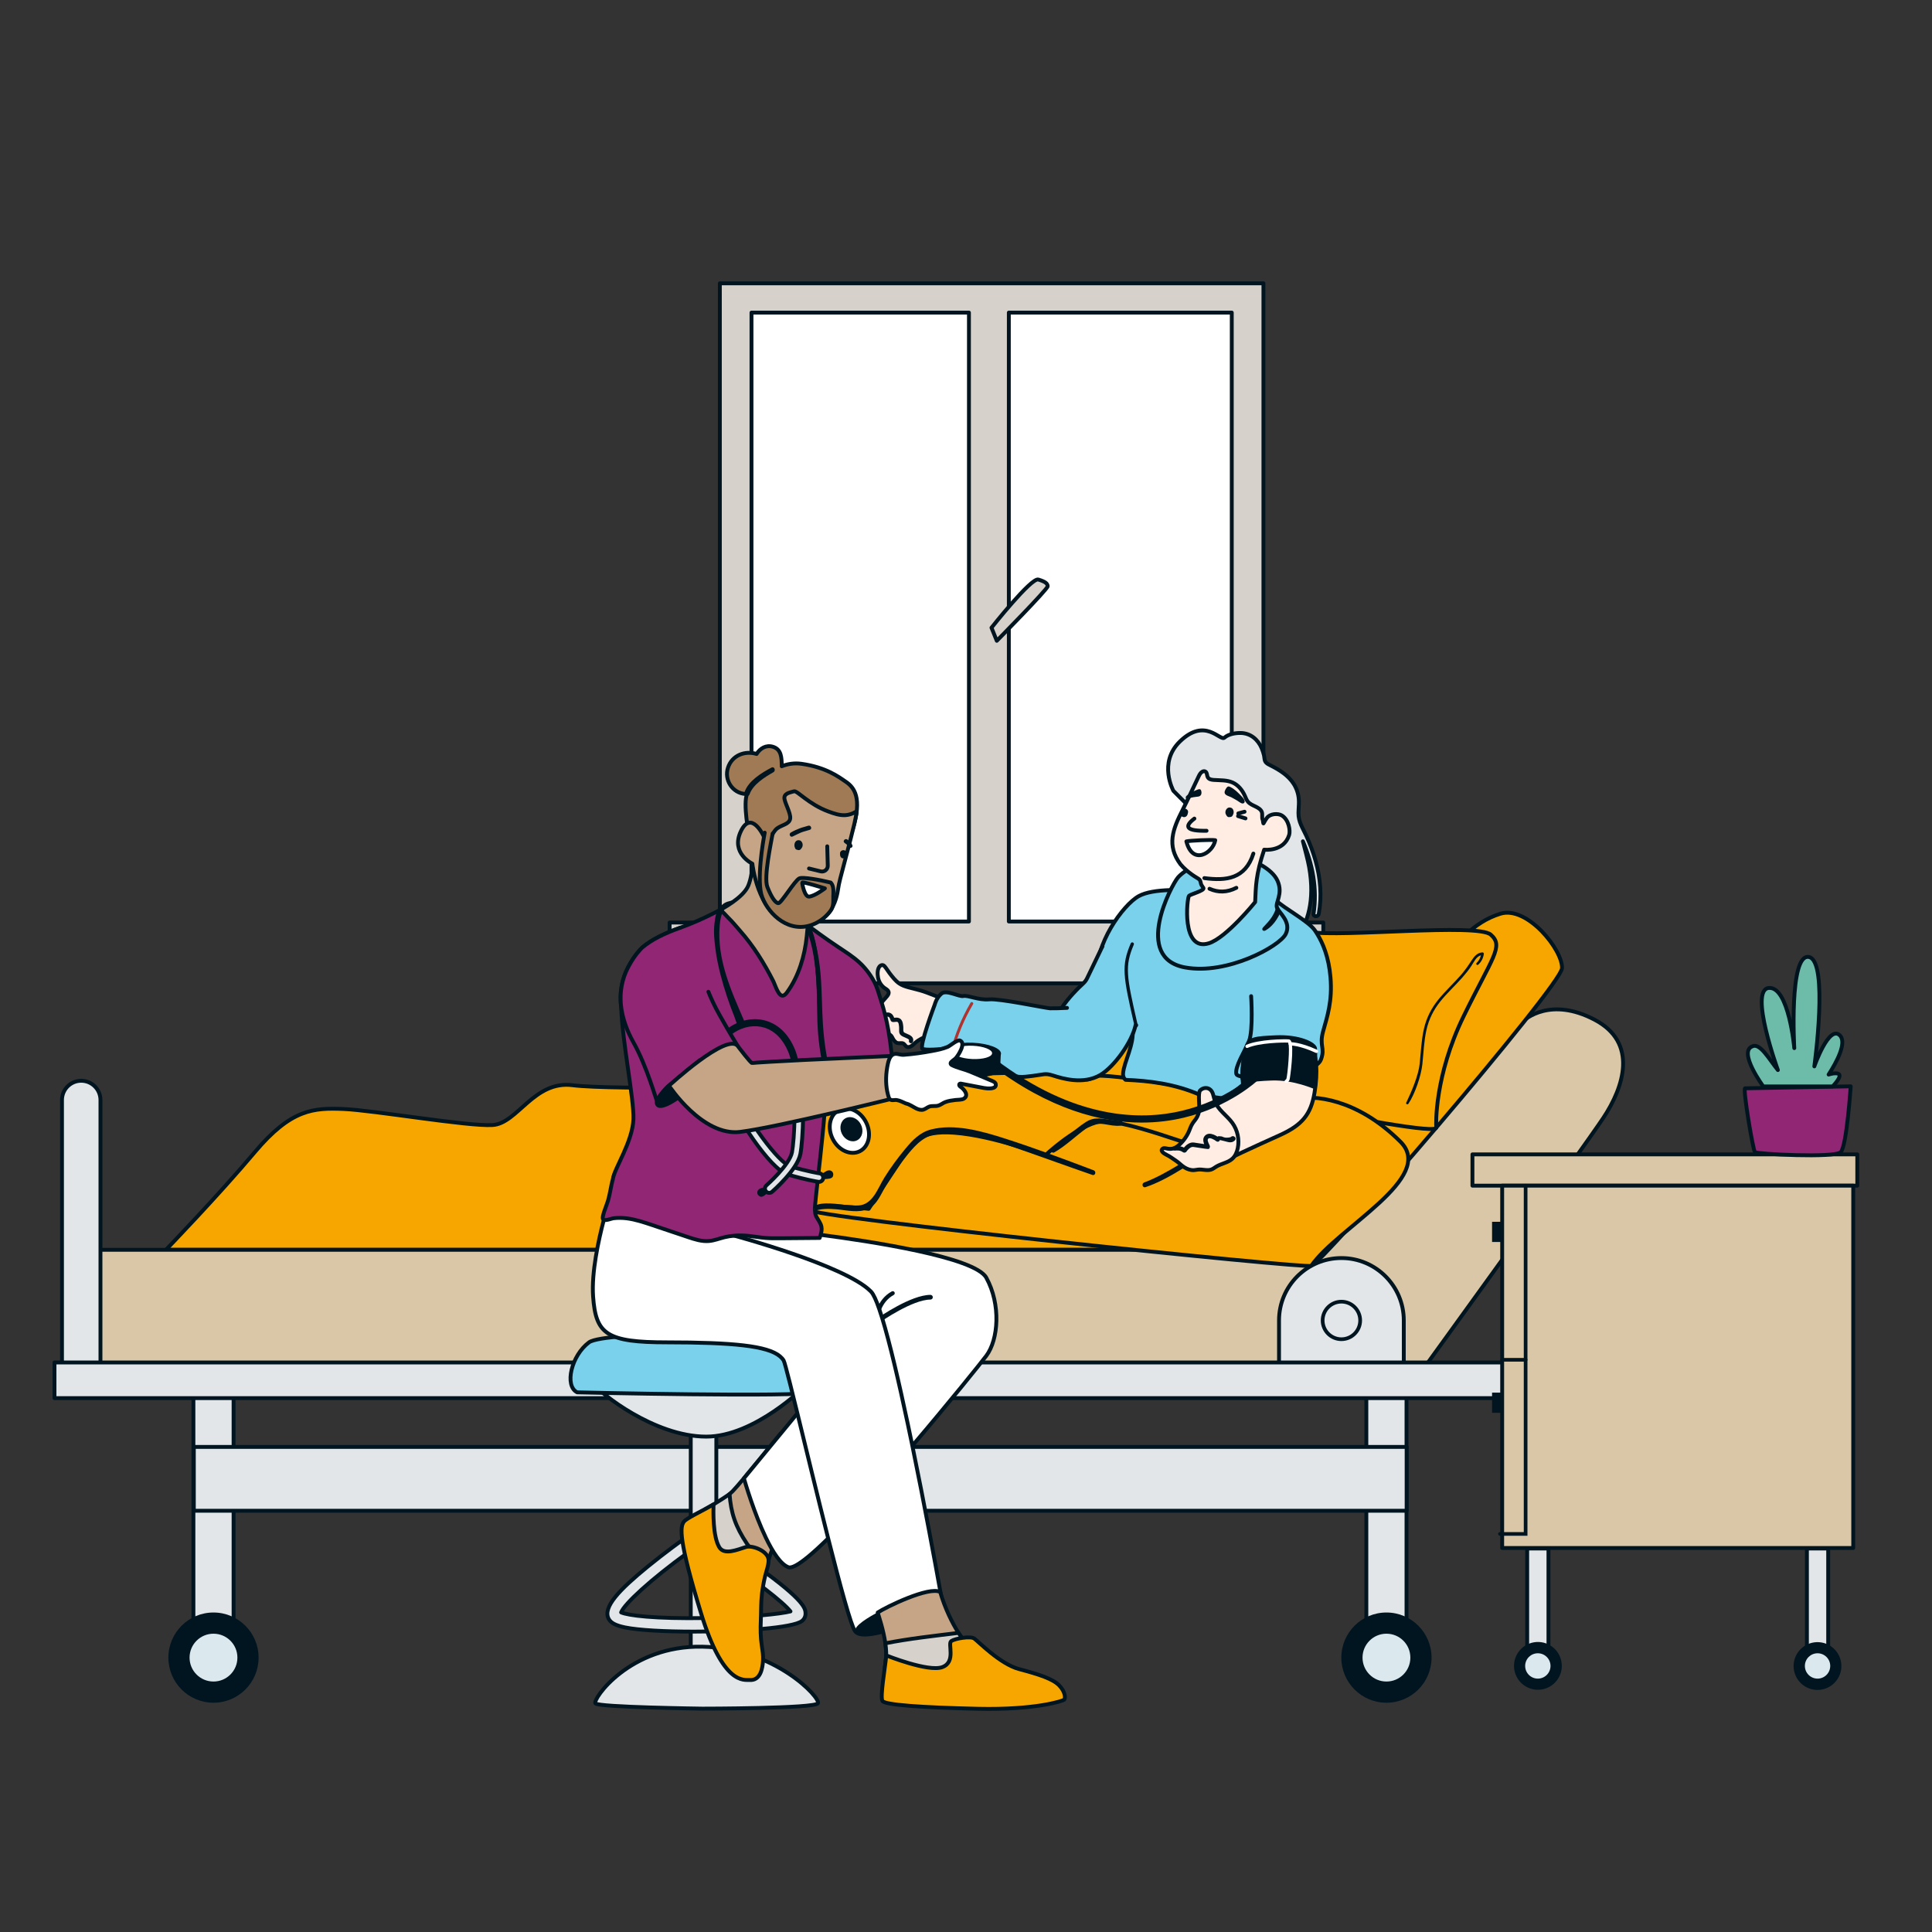 <?xml version="1.0" encoding="UTF-8"?>
<svg id="Illustrationen" xmlns="http://www.w3.org/2000/svg" viewBox="0 0 1000 1000">
  <rect x="0" y="0" width="1000" height="1000" fill="#333333" stroke="none"/>
  <defs>
    <style>
      .cls-1, .cls-2, .cls-3, .cls-4, .cls-5, .cls-6, .cls-7, .cls-8, .cls-9, .cls-10, .cls-11, .cls-12, .cls-13, .cls-14, .cls-15, .cls-16, .cls-17, .cls-18, .cls-19, .cls-20 {
        stroke: #011520;
        stroke-linejoin: round;
        stroke-width: 2px;
      }

      .cls-1, .cls-10 {
        fill: #c6a587;
      }

      .cls-2, .cls-18 {
        fill: #9f7a54;
      }

      .cls-21 {
        fill: #dbe9ef;
      }

      .cls-22, .cls-13 {
        fill: #011520;
      }

      .cls-3 {
        fill: #d9c7a7;
      }

      .cls-4, .cls-23, .cls-15 {
        fill: #fff;
      }

      .cls-5 {
        fill: #ffece2;
      }

      .cls-24 {
        fill: #b2d3cc;
      }

      .cls-6, .cls-25, .cls-20 {
        fill: #e2e6e8;
      }

      .cls-7, .cls-16 {
        fill: #7ad1ec;
      }

      .cls-8 {
        fill: none;
      }

      .cls-8, .cls-9, .cls-10, .cls-11, .cls-13, .cls-15, .cls-16, .cls-18, .cls-20 {
        stroke-linecap: round;
      }

      .cls-9, .cls-19 {
        fill: #912674;
      }

      .cls-26 {
        fill: #4d8980;
      }

      .cls-11, .cls-17 {
        fill: #d7d1cb;
      }

      .cls-27 {
        fill: #76b4af;
      }

      .cls-12 {
        fill: #6cbca9;
      }

      .cls-14 {
        fill: #f7a600;
      }

      .cls-28 {
        fill: #af3430;
      }
    </style>
  </defs>
  <g>
    <rect class="cls-15" x="379" y="153.77" width="266.4" height="330.51"/>
    <path class="cls-11" d="M653.95,477.51V146.64h-281.36v330.87h-26v31.47h338.35v-31.47h-30.99ZM522.17,161.79h115.39v315.17h-115.39V161.79ZM388.97,161.79h112.55v315.17h-112.55V161.79Z"/>
    <path class="cls-11" d="M513.19,324.91s20.58-26.06,24.25-24.94c3.67,1.12,4.73,2.04,4.85,3.46.12,1.42-26.35,28.25-26.35,28.25l-2.75-6.78Z"/>
  </g>
  <g>
    <rect class="cls-21" x="357.77" y="545.07" width="9.72" height="94.26"/>
    <rect class="cls-21" x="452.92" y="545.07" width="9.72" height="94.26"/>
    <path class="cls-14" d="M662.02,636.86c-13.22-33.69-15.82-64.78-27.15-76.44-11.33-11.66-7.76,2.18-23.95-2.68-16.2-4.86-126.82-2.65-160.75,1.23-33.93,3.89-133.69,5.34-153.77,2.74-20.08-2.59-28.5,19.84-41.46,20.61-12.96.77-61.54-7.65-77.09-8.3-15.55-.65-27.21,0-45.99,22.35-18.79,22.35-45.99,50.53-45.99,50.53h579.14l-2.98-10.04Z"/>
    <path class="cls-3" d="M46.98,646.9h631.61s107.7-116.28,109.24-117.9c1.54-1.62,14.82-13.12,37.49-1.22,22.67,11.9,15.22,34.79,4.53,50.88-10.69,16.09-93.99,131.07-93.99,131.07H42.04l4.94-62.84Z"/>
    <path class="cls-14" d="M737.55,508.8c15.55-20.78,25.02-31.47,38.99-35.84,13.97-4.37,32.43,18.95,31.95,28.18-.49,9.23-126.44,155.54-129.78,154.05-3.34-1.49-26.8-35.32-26.9-42.79-.1-7.46,85.75-103.6,85.75-103.6Z"/>
    <path class="cls-24" d="M441.18,648.8h-29.64c-1.05,0-1.9-.85-1.9-1.9s.85-1.9,1.9-1.9h29.64c1.05,0,1.9.85,1.9,1.9s-.85,1.9-1.9,1.9Z"/>
    <path class="cls-24" d="M390.97,623.88c-.19,0-.39-.06-.56-.18-.35-.26-35.58-25.82-56.74-43.77-.4-.34-.45-.94-.11-1.34.34-.4.94-.45,1.34-.11,21.11,17.91,56.27,43.43,56.63,43.68.42.31.52.9.21,1.33-.19.26-.48.39-.77.39Z"/>
    <path class="cls-24" d="M672.69,652.12c-.31,0-.61-.15-.79-.42-.25-.37-24.73-37.16-33.18-74.8-.12-.51.21-1.02.72-1.14.52-.11,1.02.21,1.14.72,8.37,37.29,32.66,73.79,32.9,74.16.29.44.18,1.03-.26,1.32-.16.11-.35.16-.53.16Z"/>
    <g>
      <path class="cls-14" d="M743.42,583.53c-.19-1.42-.94-26.56,14.09-57.4,15.02-30.84,21.01-36.3,14.12-42.35-6.89-6.05-77.46,1.48-93.81-1.42-16.35-2.9-56.74-5.1-64.8-1.17-4.41,2.15-24.52,29.55-32.9,54.86-8.38,25.31-22.02,23.93-17.04,21.39,12.23-6.25,181.29,33.06,180.35,26.1Z"/>
      <path class="cls-22" d="M727.86,570.78c2.7-5.68,6.34-14.06,6.98-20.31.62-6.01.84-12.08,2.19-17.99,1.29-5.66,3.84-10.65,7.49-15.14,3.55-4.37,7.69-8.19,11.41-12.4,2.2-2.49,4.02-5.15,5.83-7.92,1.35-2.06,2.99-3.99,5.62-4.06.35,0,.7.37.66.72-.3,2.25-1.24,4.12-2.93,5.65-.58.53-1.37-.35-.82-.9,1.14-1.13,1.89-2.45,2.22-3.97-2.39.65-3.68,3.58-4.93,5.49-1.4,2.14-3.01,4.12-4.7,6.04-3.7,4.19-7.85,7.97-11.35,12.33-3.55,4.42-5.99,9.32-7.22,14.88-1.28,5.79-1.47,11.75-2.09,17.62-.62,5.97-3.83,15.39-7.23,20.49-.38.57-1.46.13-1.14-.54Z"/>
    </g>
    <g>
      <path class="cls-14" d="M678.7,655.19c13.75-19.89,64.79-45.6,46.18-64.22-22.91-22.91-45.8-24.23-54.04-22.14-8.24,2.09-41.52,24.64-44.39,26.07-2.86,1.43-46.89-17.54-59.06-13.96-12.17,3.58-26.49,17.18-26.49,17.18,0,0-26.19-10.22-46.89-11.81-18.61-1.43-21.48,5.73-24.34,9.31-2.86,3.58-20.04,30.07-20.04,30.07,0,0-26.84-3.22-31.14.36-4.3,3.58,258.98,30.9,260.2,29.14Z"/>
      <path class="cls-22" d="M544.26,594.56c2.53-2.55,5.66-4.6,8.51-6.78,3.12-2.39,6.17-5.09,9.51-7.18,5.7-3.56,11.54-.38,17.67-.45,1.64-.02,1.55,2.31,0,2.48-2.84.33-5.47-.31-8.25-.75-3.59-.56-6.32-.06-9.35,2.11-5.57,3.99-10.66,9.07-16.61,12.47-1.19.68-2.45-.92-1.47-1.91Z"/>
      <path class="cls-22" d="M390.73,645.1c3.31-2.48,6.63-4.96,9.94-7.45.1-.07.2-.14.3-.21.86-.55,1.69-1.14,2.49-1.76,1.54-1.09,15.09-11.73,21.47-12.59,6.51-.88,12.91,1.22,19.41.86,7.49-.42,9.99-8.98,13.43-14.45,3.32-5.28,7.01-10.33,11.01-15.11,3.55-4.24,7.41-8.27,12.92-9.73,12.25-3.26,26.67.86,38.34,4.6,15.5,4.97,30.82,10.72,46.05,16.49,1.47.56.87,2.92-.66,2.39-13.05-4.5-26.01-9.25-39.06-13.77-12.75-4.42-26.51-8.94-40.2-7.62-7.31.7-11.76,5.22-16.19,10.62-4.21,5.12-8.02,10.57-11.41,16.26-2.5,4.19-4.46,9.83-9.16,12.05-4.97,2.35-11.22.71-16.42.25-4.07-.36-8.17-.44-12.03,1.1-3.5,1.4-6.48,3.79-9.47,6.03-6.45,4.83-17.35,11.05-23.79,15.88-1.47,1.1,1.56-2.77,3.02-3.86Z"/>
      <path class="cls-22" d="M592.22,612.05c11.4-4.17,26.45-14.53,36.47-21.39,1.31-.89,2.49,1.2,1.23,2.11-10,7.18-25.3,17.93-37.03,21.7-1.55.5-2.16-1.87-.67-2.42Z"/>
    </g>
    <path class="cls-6" d="M672.15,418.98c.1-1.79.24-3.58.1-5.37-.21-2.74-1.1-5.42-2.55-7.75-2.78-4.45-7.44-7.37-12.13-9.71-.78-.39-1.59-.78-2.21-1.4-1.05-1.05-.81-2.52-1.14-3.87-.29-1.19-.66-2.36-1.13-3.49-1.94-4.61-5.75-7.88-10.87-8-2.66-.06-6.35.54-8.42,2.41-2.27,2.05-9.93-10.8-23.1,2.01-11.35,11.03-3.34,25.53-3.34,25.53l20.85,20.95-5.22,30.76,37.79,32.83s23.18-9.47,16.82-45.09c-.69-3.86-2.34-9.86-3.22-13.34,4.96,11.79,7.51,24.3,5.53,37.45-.26,1.73,2.37,1.8,2.68.14,1.7-9.15.86-18.57-1.65-27.49-1.26-4.47-2.91-8.83-4.85-13.05-1.86-4.05-4.08-7.11-4.01-11.74,0-.6.04-1.19.07-1.79Z"/>
    <g>
      <path class="cls-7" d="M582.58,558.91s-1.48-.99-1.28-3.36c.51-6.15,5.87-14.78,4.93-23.24-.94-8.47-16.25-12.08-18.1-27.47-1.86-15.39,12.96-36.49,21.37-41.06,14.65-7.95,64.11,1.76,64.11,1.76l14.78,9.55-8.81,97.38-38.21-5.65c-13.33-5.93-26.91-7.41-38.77-7.9Z"/>
      <path class="cls-16" d="M588.11,530.64c-.58.61-1.21,1.25-1.87,1.91-3.01,2.98-6.69,6.17-9.89,7.67-6.17,2.9-12.81,5.05-23.21-.4-.87-.46-1.78-.97-2.71-1.55-.34-.21-.7-.43-1.05-.66-10.94-7.08,6.58-24.27,11.39-28.68.79-.73,1.43-1.59,1.9-2.56l7.98-16.61"/>
    </g>
    <g>
      <path class="cls-16" d="M660.86,466.37c3.93,3.78,16.41,10.47,19.59,15.03.12.17.25.35.37.53.31.46.62.94.94,1.46h0c2.88,4.69,6.01,11.84,6.9,22.52,1.02,12.32-1.65,20.1-3.8,27.85-2.16,7.76,1.16,8.41-1.11,14.6-3.43,9.35-42.98,11.37-43.83,7.53-.85-3.84,4.39-11.66,6.59-17.11,2.2-5.44,1.07-23.17,1.07-23.17"/>
      <path class="cls-5" d="M628.1,572.99c13.95-10.37,15.3-11.41,15.27-11.78-.03-.36-.91-8.13.66-14.51,1.58-6.38,32.7-5.35,34.99-3.29,2.29,2.06,3.23,11.41,1.36,22.3-1.86,10.88-6.15,16.53-17.99,21.86-11.84,5.33-29.69,13.47-31.31,14.89-1.62,1.43-2.98-29.47-2.98-29.47Z"/>
      <path class="cls-5" d="M603.82,597.75c1.75.81,3.21,1.99,4.82,3.03,1.54,1,2.78,2.42,4.36,3.41,1.49.94,3.23,1.58,4.99,1.47.7-.04,1.38-.2,2.08-.28,2.22-.27,4.65.69,6.79,0,.96-.31,1.75-.97,2.61-1.5,2.68-1.66,6.13-2.03,8.44-4.17,1.5-1.39,2.33-3.37,2.75-5.37.94-4.51-.1-9.39-2.8-13.12-2.89-3.98-7.59-6.79-9.09-11.48-.69-2.16-.8-4.83-2.72-6.03-1.57-.99-3.52-.62-4.84.67s-.13,9.01-.55,10.81c-1.13,4.9-3.06,4.4-4.76,9.13-1.13,3.15-3.06,6.02-5.55,8.25-.9.81-1.91,1.55-3.08,1.88-.94.27-1.92.25-2.88.11-.74-.1-1.79-.55-2.5-.08-1.84,1.21.96,2.81,1.93,3.26Z"/>
      <path class="cls-22" d="M637.2,588.43c-.52.46-2.62.49-3.16.37-1.96-.45-.62-.57-3.1-.71-1.41-.08-1.15,1.63.23,1.92,1.51.31,2.96.75,4.45,1.11,1.33.32,2.53.14,3.52-.84,1.25-1.22-.66-3-1.94-1.86Z"/>
      <path class="cls-22" d="M613.04,596.6c-.45,0-.8-.23-1.05-.4-.48-.32-1.37-.92-3.86-.66-.62.04-1.19-.39-1.26-1.02-.07-.63.39-1.19,1.02-1.26,2.66-.28,4.1.28,4.9.74.98-1.19,2.95-2.95,5.15-2.63l2.31.35c.91.14,2.07.32,3.02.46-.51-1.31-.88-3.12.53-4.47,2.49-2.4,6.73.83,7.2,1.2.5.39.58,1.11.19,1.61-.39.49-1.11.58-1.61.19-1.07-.84-3.41-2.11-4.19-1.35-.63.61-.09,1.84.46,2.95.32.65.61,1.21.23,1.83l-.33.54-.68.03h-.01c-.39,0-1.7-.19-5.15-.72l-2.3-.35c-1.3-.2-2.91,1.51-3.37,2.25-.29.46-.66.63-.92.68-.1.02-.19.03-.28.03Z"/>
    </g>
    <g>
      <path class="cls-7" d="M647.95,445.4s10.4,3.87,13.33,10.58c2.94,6.71-1.29,11.19-.34,13.78.95,2.59,7.66,7.35,4.56,13.68-3.1,6.33-30.31,21.3-52.12,17.3-27.1-4.96-7.03-42.57-3.73-46.49,3.3-3.92,13.27-9.38,21.23-9.82,7.97-.44,17.06.97,17.06.97Z"/>
      <path class="cls-22" d="M660.69,469.29c-.38.59-.57,1.76-.72,2.14-.43,1.09-.98,2.13-1.61,3.11-1.29,2-2.94,3.74-4.58,5.46-1.05,1.1,0,2.35,1.31,1.57,2.33-1.38,4.26-3.4,5.7-5.68.66-1.05,1.53-2.38,1.76-3.62.18-.95-.25-2.6-1.03-3.2-.35-.27-.62-.12-.83.22Z"/>
      <g>
        <path class="cls-5" d="M663.44,422.06c-1.88-1.12-6.01-1.04-7.78,1.39-.56.77-1.1,1.67-1.56,2.56-.4.78-.2-.87-.55-1.68-.52-1.23,0-2.75-.43-4.01-.47-1.4-2.08-2.29-3.32-2.89-1.38-.67-2.86-1.27-3.85-2.44-.75-.89-1.14-2.03-1.62-3.09-1.29-2.91-3.43-5.56-6.33-6.86-3.02-1.35-6.46-1.11-9.76-1.34-1.15-.08-2.46-.32-3.05-1.31-.58-.98-.32-2.51-1.32-3.06-.45-.25-1.02-.17-1.48.06-.96.48-1.49,1.5-1.96,2.46-2.84,5.82-5.46,11.76-8.4,17.53-5,9.82-8.25,18.25-1.06,27.92.9,1.07,1.91,2.09,3,3.04,1.83,1.61,3.86,3.03,5.89,4.23.35.21.71.42.99.73.64.74.57,1.86,1,2.74.28.58.75,1.03,1.04,1.61.65,1.34-6.58,3.14-7.48,4.04-.99.99-4.11,28.97,10.21,24.57,9.11-2.8,24.04-21.35,24.04-21.35.37-8.19.3-14.04,4.67-27.12,0,0,10.16,1.27,12.92-7.6.71-2.31-.17-7.94-3.81-10.12Z"/>
        <path class="cls-22" d="M634.35,408.52c.15-.28.32-.54.52-.79.22-.28.49-.55.83-.63.38-.09.76.07,1.11.24,2.18,1.07,3.93,2.83,5.61,4.59.69.72,2.66,2.68,1.46,3.72-.97.84-2.62-.76-3.41-1.2-1.09-.61-2.11-1.29-3.25-1.83-1.42-.68-3.93-1.06-3.26-3.18.1-.31.23-.62.39-.91Z"/>
        <path class="cls-22" d="M620.55,412.23c.33-.09.63-.25.87-.52.48-.54.52-1.31.42-1.99-.16-1.1-.75-1.47-1.8-1.09-1.98.71-3.87,1.7-5.53,2.98-.29.23-.6.48-.71.83-.52,1.55,1.59.71,2.16.57,1.16-.29,2.32-.51,3.52-.61.36-.03.73-.06,1.08-.16Z"/>
        <path class="cls-4" d="M614.07,435.51c1.87-.46,13.2-.97,14.94-.62-1.19,6.63-11.73,13.23-14.94.62Z"/>
        <path class="cls-22" d="M635.08,418.51c.4-.38.87-.59,1.38-.53.06,0,.12,0,.18,0,.02,0,.04,0,.06,0,.02,0,.04.01.06.01,1.78.18,2.23,2.55,1.36,3.87-.11.32-.29.6-.58.79-.29.18-.64.25-.99.24-.03.01-.06.03-.09.04-.83.15-1.4-.31-1.71-1.01-.75-.97-.61-2.5.33-3.4Z"/>
        <path class="cls-22" d="M611.33,419.31c.75-.95,2.16-1.1,3.07-.3.08.07.15.15.22.24.23.27.35.61.33.98,0,.04,0,.09,0,.13,0,.01,0,.03,0,.04-.11.64-.24,1.3-.64,1.84-.78,1.04-2.31.86-3.07-.09-.65-.82-.54-2.02.09-2.83Z"/>
      </g>
    </g>
    <g>
      <path class="cls-5" d="M496.75,520.31s-12.55-4.89-17.14-6.6c-1.1-.41-2.16-.75-3.19-1.05-4.6-1.34-8.3-1.77-11-3.64-2-1.38-3.57-3.47-5.03-5.38-.88-1.15-1.63-2.47-2.58-3.56-.57-.65-1.3-.77-2.06-.27-1.75,1.16-1.62,4.39-1.28,6.19.41,2.2,1.66,4.25,3.53,5.51.2.14.42.27.63.41.57.39,1.11.82,1.29,1.46.27,1.02-.5,2-1.22,2.77-1.69,1.85-3.34,3.74-4.74,5.83-1.17,1.74-2.66,3.51-2.94,5.67-.12.93.22,2.28,1.07,2.79.8.47,1.88.14,2.7.56,1.31.68,1.16,2.76,2.34,3.65,1.01.77,2.56.32,3.63,1.01.77.5,1.09,1.45,1.56,2.24.48.8,1.32,1.79,2.28,1.99.56.12,1.13.05,1.7.03.79-.02,1.23.07,1.75.61.47.49.87,1.17,1.56,1.38.38.12.79.06,1.17-.04,1.15-.3,2.08-1.37,2.95-2.12,1.03-.88,2.12-1.59,3.32-2.21.17-.09.34-.18.53-.2.24-.04.48.03.71.1,5.61,1.6,10.84,4.72,16.14,7.24,3.64,1.74,7.29,3.48,10.93,5.23.17.08.34.16.5.24,0,0-1.23-24.93-9.1-29.86Z"/>
      <path class="cls-16" d="M587.79,530.58c-1.83,8.69-11.03,21.53-18.19,25.77-9.02,5.35-20.22,1.7-24.51.35-4.29-1.35-4.56-.54-10.68.2-5.41.66-8.79,1.32-13.63-2.28-4.83-3.6-14.19-2.93-19.98-3.91s-9.1-8.12-9.1-8.12c0,0-.07,0-.2.02-.27.03-.8.09-1.52.16-3.47.34-11.08.95-12.5.08-1.86-1.14,6.37-22.96,6.37-22.96,0,0,.78-3.36,3.41-5.58,2.64-2.22,9.15,1.76,11.4,1.22,2.25-.54,7.91,2.26,13.34,1.74s29.05,4.5,31.48,4.63c1.14.06,6.42-.08,8.8-.22"/>
      <path class="cls-28" d="M503.65,519.8c-4.53,7.73-7.94,16-10.27,24.63-.27.03-.8.09-1.52.16,2.26-8.97,5.81-17.58,10.49-25.58.49-.86,1.8-.05,1.3.8Z"/>
      <path class="cls-22" d="M472.36,539.59c-.26.31-.69.46-1.11.35-.58-.15-.93-.75-.77-1.33.13-.5.01-.72-1.89-1.53-.47-.2-.97-.41-1.43-.65-1.82-.94-1.79-2.14-1.77-3.42.02-.72.03-1.61-.21-2.87-.27-1.36-.77-1.35-1.99-1.19-.63.09-1.68.23-2.15-.7-.06-.11-.13-.29-.2-.51-.23-.67-.49-1.29-1.02-1.46-.44-.14-1.5-.13-3.78,1.48-.49.35-1.17.23-1.52-.26-.35-.49-.23-1.18.26-1.52,2.35-1.67,4.22-2.25,5.7-1.78,1.47.47,2.05,1.8,2.33,2.6.03,0,.05,0,.08-.01,1.02-.14,3.74-.51,4.42,2.92.29,1.49.27,2.56.25,3.34q-.02,1.12.59,1.44c.42.21.86.4,1.28.58,1.61.68,3.81,1.6,3.15,4.09-.04.16-.12.3-.22.42Z"/>
    </g>
    <path class="cls-22" d="M587.84,530.8c-.39,0-.75-.27-.84-.67-5.74-25.02-6.66-30.28-1.74-41.84.19-.44.69-.64,1.13-.46.44.19.64.69.46,1.13-4.75,11.16-3.79,16.24,1.84,40.79.11.46-1.62,2.35-2.08,2.46-.06.01,1.31-1.41,1.25-1.41Z"/>
    <g>
      <path class="cls-22" d="M517.76,553.29c-.13,2.76-6.84,4.69-14.99,4.32-8.15-.37-14.66-2.91-14.53-5.67.13-2.76,6.84-4.69,14.99-4.32,8.15.37,14.66,2.91,14.53,5.67Z"/>
      <rect class="cls-22" x="488.39" y="544.71" width="29.49" height="8.35" transform="translate(25.58 -22.4) rotate(2.62)"/>
      <path class="cls-22" d="M518.12,545.39c-.13,2.76-6.84,4.69-14.99,4.32-8.15-.37-14.66-2.91-14.53-5.67.13-2.76,6.84-4.69,14.99-4.32,8.15.37,14.66,2.91,14.53,5.67Z"/>
      <path class="cls-23" d="M513.51,545.18c-.09,1.9-4.7,3.23-10.31,2.97-5.6-.26-10.08-2-9.99-3.9s4.7-3.23,10.31-2.97c5.6.26,10.08,2,9.99,3.9Z"/>
    </g>
    <g>
      <rect class="cls-6" x="100.11" y="721.23" width="20.79" height="117.78"/>
      <path class="cls-6" d="M42.04,559.4h0c-5.5,0-9.96,4.46-9.96,9.96v144.54h16.54c1.87,0,3.38-1.51,3.38-3.38v-141.16c0-5.5-4.46-9.96-9.96-9.96Z"/>
      <path class="cls-6" d="M694.31,651.17c-17.83,0-32.29,14.46-32.29,32.29v32.29h64.58v-32.29c0-17.83-14.46-32.29-32.29-32.29Z"/>
      <rect class="cls-6" x="707.22" y="721.23" width="20.79" height="117.78"/>
      <rect class="cls-6" x="28.2" y="705.2" width="772.02" height="18.46"/>
      <rect class="cls-6" x="100.32" y="748.93" width="627.75" height="33.04"/>
      <circle class="cls-22" cx="717.62" cy="857.98" r="23.35"/>
      <circle class="cls-21" cx="717.62" cy="857.98" r="12.38"/>
      <circle class="cls-22" cx="110.5" cy="857.98" r="23.35"/>
      <circle class="cls-21" cx="110.5" cy="857.98" r="12.38"/>
      <path class="cls-22" d="M694.31,694.13c-5.88,0-10.67-4.79-10.67-10.67s4.79-10.67,10.67-10.67,10.67,4.79,10.67,10.67-4.79,10.67-10.67,10.67ZM694.31,674.69c-4.83,0-8.76,3.93-8.76,8.76s3.93,8.77,8.76,8.77,8.76-3.93,8.76-8.77-3.93-8.76-8.76-8.76Z"/>
    </g>
    <g>
      <g>
        <rect class="cls-20" x="357.53" y="741.84" width="13.24" height="115.7" transform="translate(728.3 1599.39) rotate(180)"/>
        <path class="cls-20" d="M416.65,717.55s-26,26.04-51.1,26.04c-27.18,0-55.54-23.25-56.93-26.04-1.39-2.79,108.04,0,108.04,0Z"/>
        <path class="cls-16" d="M298.77,720.68s115.56,2.69,122.53-.1c6.97-2.79,7.67-21.61-5.58-26.49-13.24-4.88-102.94-5.13-110.83.7-9.07,6.7-12.96,22.51-6.13,25.89Z"/>
        <path class="cls-20" d="M363.45,884.38s58.55,0,59.94-2.79c1.39-2.79-22.3-28.58-59.94-29.27-37.64-.7-56.9,27.35-55.28,29.36s55.28,2.7,55.28,2.7Z"/>
        <path class="cls-20" d="M335.28,810.85c8.73-7.14,17.88-13.73,21.29-16.16v8.55c-19.92,14.38-33.54,27.09-35.07,31.33,3.4,1.55,17.08,3.41,44.3,2.92,22.24-.4,37.97-2.08,43.35-3.43-3.68-4.7-18.33-16.27-39.48-29.96v-8.28c1.48.94,12.16,7.8,22.77,15.38,24.2,17.31,24.4,21.49,24.5,23.73.08,1.63-.6,3.12-1.87,4.11-4.59,3.57-31.61,5.48-55.91,5.48-14.81,0-28.6-.71-35.69-2.18-4.75-.99-7.26-2.3-8.4-4.37-3.32-6.08,5.67-15.24,20.2-27.11Z"/>
      </g>
      <g>
        <g>
          <g>
            <path class="cls-1" d="M365.63,835.07c11.52,37.67,20.54,30.81,23.36,31.01,2.82.2,1.15-1.3,2.95-6.84,1.81-5.54.33-6.11-.38-16.09-.71-9.97.87-15.17,2.32-25.69.21-1.5,3.63-8.57,3.94-9.84.51-2.08,1.14-3.85,1.77-5.31,1.69-3.91,22.62-23.42,22.62-23.42l-18.12-36.94s-20.21,25.09-24.89,29.91c-.05.05-1.54,1.42-1.59,1.46-1.47,1.29-5.3,5.81-8.16,7.45-5.87,3.4-12.44,5.72-14,7.52-2.31,2.67-1.35,9.12,10.17,46.79Z"/>
            <path class="cls-17" d="M355.21,788.48c1.56-1.8,8.23-6.4,14.11-9.8,1.7-.98,7.12-4.47,8.3-5.37.7,9.76,3.03,16.8,9.06,25.79,2.15,3.21,9.43,9.26,9.43,9.27-.31,1.27-1.75,3.42-1.95,4.92-1.45,10.53-2.65,20.63-1.93,30.61.71,9.97,2.06,12.63.25,18.17-1.81,5.54-1.66,4.8-4.48,4.61-2.82-.2-10.16,4.87-21.68-32.8-11.52-37.67-13.42-42.73-11.1-45.4Z"/>
            <path class="cls-14" d="M362.81,834.87c11.52,37.67,22.41,34.49,25.23,34.69,5.5.39,6.68-5.86,6.91-10.1.15-2.72-.25-5.01-.65-7.64-.65-4.3-.7-8.77-.5-13.11.21-4.5.03-8.96.55-13.45.38-3.25.95-6.48,1.72-9.66.61-2.53,1.76-5.36,1.75-7.98-.01-4.77-8.38-7.93-11.7-6.9-4.74,1.48-11.29,4.34-13.83.09-3.39-5.7-3.05-18.36-2.98-22.13-5.87,3.4-13.66,7-15.21,8.8-2.31,2.67-2.81,9.72,8.71,47.39Z"/>
          </g>
          <path class="cls-4" d="M347.07,636.59s.9.54,2.52,1.53t.01,0c6.93,4.24,27,16.56,46.32,29.14,22.77,14.83,44.5,30.03,42.46,32.75-1.53,2.04-9.11,11.35-18.09,22.32-.36.44-.72.89-1.09,1.34-1.09,1.32-2.19,2.67-3.3,4.02-1.05,1.28-2.11,2.57-3.17,3.85-.79.96-1.58,1.92-2.36,2.87-12.89,15.7-25.32,30.77-25.32,30.77,0,0,.02.08.06.22.59,2.02,5.26,17.96,11.31,30.54,3.58,7.47,7.65,13.75,11.63,15.24,1.78.67,5.44-1.46,10.37-5.53,2.99-2.47,6.45-5.66,10.23-9.38,1.19-1.16,2.41-2.39,3.66-3.66,1.73-1.76,3.51-3.6,5.33-5.51.35-.37.7-.75,1.06-1.12,10.57-11.19,22.47-24.72,33.51-37.66h0c19.12-22.42,35.67-43.05,38.3-46.56,6.27-8.36,7.67-26.49,0-40.43-5.88-10.69-60.58-18.93-85.73-22.19-7.63-.98-12.55-1.51-12.55-1.51l-41.56-.67h0l-23.6-.38Z"/>
          <path class="cls-22" d="M455.16,684.36c.24,0,.49-.07.7-.22.16-.11,16.48-11.48,25.74-11.48.67,0,1.22-.55,1.22-1.22s-.55-1.22-1.22-1.22c-10.03,0-26.45,11.43-27.14,11.92-.55.39-.69,1.15-.3,1.7.24.34.62.52,1,.52Z"/>
          <path class="cls-22" d="M453.72,683.64c.54,0,1-.42,1.04-.96h0c0-.09.76-8.56,7.82-12.41.51-.28.69-.91.42-1.42-.28-.51-.91-.69-1.42-.42-8.07,4.4-8.88,13.69-8.91,14.08-.04.58.39,1.08.96,1.12.03,0,.05,0,.08,0Z"/>
        </g>
        <g>
          <path class="cls-4" d="M306.99,671.1c1.39,19.52,6.97,23.7,38.34,23.7,17.15,0,30.01.47,39.4,1.56,9.75,1.14,15.77,2.96,18.99,5.67.8.67,1.43,1.39,1.9,2.17.36.61,1.55,5.03,3.3,11.97,1.08,4.27,2.37,9.5,3.81,15.38,4.5,18.38,10.46,43.09,15.93,64.72,6.2,24.53,11.78,45.1,13.91,48.02,2.08,2.86,8.97,1.89,16.78-.45,3.39-1.02,6.96-2.29,10.38-3.62,9.83-3.83,18.49-8.12,18.49-8.12,0,0-.54-3.09-1.51-8.42-2.59-14.37-8.24-45.02-14.48-75.36-.77-3.74-1.55-7.48-2.34-11.18-4.58-21.62-9.32-42.01-13.3-54.97-.52-1.7-1.03-3.27-1.53-4.7-1.54-4.47-2.94-7.56-4.13-8.82,0,0-.05-.06-.15-.17-.06-.05-.1-.1-.15-.15-1.73-1.74-4.21-3.53-7.22-5.3-11.36-6.71-30.3-13.38-44.87-17.98-8.26-2.61-15.11-4.55-18.38-5.45-1.32-.37-2.06-.56-2.06-.56l-7.42-2.06-33.99-9.44-21.33-5.92s-.7,2.15-1.7,5.67c-.34,1.21-.72,2.59-1.12,4.09-2.76,10.46-6.44,27.23-5.55,39.73Z"/>
          <path class="cls-22" d="M469.48,827.42s-27.61,11.31-26.92,16.88c.7,5.58,22.79-2.13,26.38-3.5,3.59-1.38.54-13.38.54-13.38Z"/>
          <path class="cls-1" d="M529.56,880.31v.03s-.04,0-.11-.01t-.01,0c-3.22-.38-66.74-7.87-68.91-3.14-.03.08-.08.16-.12.24-1.24,2.55-1.99,1.21-2.35-1.74-.51-4.15-.28-11.51.39-15.84.44-2.84.27-6.07-.19-9.26-.99-6.96-3.38-13.94-3.97-15.94,4.18-2.79,26.58-13.74,32.36-10.63,2.43,8.35,6.2,16.06,9.48,21.16.89,1.4,1.75,2.6,2.53,3.57,3.73,4.61,20.99,20.33,25.62,21.66,4.48,1.28,5.25,9.37,5.3,9.91Z"/>
          <g>
            <path class="cls-17" d="M529.56,880.31s-.08,0-.11.01t-.01,0c-9.76.91-22.63,1.16-35,.44-17.32-1.01-29.04-1.26-34.03-3.34-1.14-.47-1.93-1.04-2.35-1.74-.51-4.15-.28-11.51.39-15.84.44-2.84.27-6.07-.19-9.26,11.8-2.37,25.71-3.91,37.86-5.4.89,1.4,1.75,2.6,2.53,3.57,3.73,4.61,20.99,20.33,25.62,21.66,4.48,1.28,5.25,9.37,5.3,9.91Z"/>
            <path class="cls-14" d="M458.72,856.83s21.76,8.76,29.02,6.07c7.25-2.7,2.64-12.13,4.62-13.48,1.98-1.35,9.89-2.7,11.87-1.35s13.34,13.21,23.25,15.85c10.46,2.79,17.42,5.04,20.72,8.41,3.3,3.37,3.3,6.74,2.64,7.41-.66.67-14.94,5.39-44.62,4.72-29.68-.67-48.14-2.02-49.46-4.04-1.32-2.02,1.32-16.85,1.98-23.59Z"/>
          </g>
        </g>
        <path class="cls-19" d="M312.11,630.94c.08.2.23.34.43.43,1.16.52,4-.68,4.95-.8,2.27-.29,4.58-.24,6.84.03,4.54.56,8.93,2.04,13.27,3.49,3.99,1.35,7.99,2.69,11.98,4.03t.01,0c2.13.72,4.26,1.44,6.39,2.15,3.55,1.19,7.21,2.4,10.94,2.08,2.76-.23,5.37-1.29,8.06-1.96,1.69-.42,3.42-.68,5.16-.81,2.5-.2,5.02-.13,7.51.13,2.89.29,5.76.83,8.65,1.06,2.5.2,5,.18,7.51.16,6.82-.06,13.63-.12,20.45-.17.18-.53.37-1.07.52-1.62.41-1.37.67-2.79.4-4.18-.37-1.89-1.66-3.44-2.59-5.12-.23-.41-.38-.83-.49-1.24-.07-.26-.12-.53-.15-.79-.23-1.68.05-3.26-1.25-4.53-1.61-1.58-4.44-2.48-6.54-3.13-2.86-.89-5.81-1.35-8.8-1.64-2-.2-4.01-.34-6.02-.49-1.28-.1-2.57-.2-3.85-.31-10.62-.94-21.18-2.44-31.74-3.94-8.71-1.24-17.44-2.48-25.92-4.84-3.21-.9-6.37-1.95-9.55-2.98-2.17-.7-6.35-2.81-8.52-1.14-.45.35-.74.86-.98,1.37-2.24,4.52-2.55,9.7-3.88,14.57-.11.44-.24.87-.38,1.3-.54,1.71-1.25,3.38-1.81,5.09-.26.8-.48,1.61-.64,2.44-.08.45-.15.93.03,1.35Z"/>
      </g>
    </g>
    <g>
      <path class="cls-19" d="M461.78,548.52c.07.69.12,1.38.18,2.07.04.52.07,1.09-.16,1.56-.28.55-.86.88-1.41,1.15-6.85,3.43-14.49,5.27-22.14,5.32-5.94.04-12-.96-17.74.56-2.7.72-5.94,1.87-7.99-.03-.77-.72-1.17-1.73-1.53-2.71-2.07-5.7-3.57-11.59-4.79-17.53-1.38-6.67-2.43-13.49-2.03-20.3.45-7.74,2.75-15.23,5.03-22.63.96-3.12,1.94-6.29,3.64-9.08,1.94-3.18,1.41-4.98,3.18-8.26l-1.41-2.51c.76,1.37,3.14,2.58,4.38,3.49,1.58,1.16,3.15,2.34,4.73,3.49,3.47,2.51,6.98,4.96,10.55,7.33,3.58,2.38,7.24,4.71,10.42,7.61.74.67,1.44,1.37,2.12,2.1,1.45,1.56,2.76,3.24,3.92,5.01.31.47.61.95.9,1.45.34.57.66,1.15.97,1.74,1.51,2.9,2.42,6.45,3.43,9.58,3.25,10.02,4.8,20.1,5.75,30.58Z"/>
      <g>
        <path class="cls-27" d="M381.44,498.55s12.21,9.31,21.14,15.55c8.93,6.24,11.68,8.37,14.86,14.73,3.18,6.36,8.5,35.98,4.89,39.12-3.61,3.14-37.47,3-37.47,3l.31-41.26-3.71-31.13Z"/>
        <path class="cls-26" d="M414.1,523.51c-4.83,9.23-10.89,17.78-18.03,25.41-.54.57.25,1.51.81.93,7.19-7.51,13.3-15.99,18.12-25.17l-.9-1.18Z"/>
      </g>
      <g>
        <path class="cls-19" d="M421.76,625.83c.56-11.08,8.43-65.53,5.09-77.5-4.44-15.93-.56-49.35-8.24-68.61l-39.46-6.76c1.5-4.34,2.09-7.05.9-6.28-4.13,2.67-15.42,9.03-27.91,13.49-8.56,3.06-14.92,6.24-19.65,10.22-.55.46-1.01,1.02-1.51,1.57-2.07,2.3-3.97,5.09-5.81,8.56-3.56,6.76-4.55,13.86-3.63,20.92.55,17.81,6.7,47.65,6.32,57.82-.43,11.68-9.82,25.47-10.56,30.73"/>
        <path class="cls-22" d="M400.33,613.81s-4.55,6.48-6.81,5.56c-2.18-.89-2.02-3.49.1-4.27,2.05-.76,4.54-.88,6.7-1.28Z"/>
        <path class="cls-22" d="M422.36,609.92s7.81,1.28,8.73-.97c.89-2.18-1.08-3.89-3.12-2.92-1.98.94-3.81,2.63-5.61,3.89Z"/>
        <g>
          <path class="cls-25" d="M423.9,611.73c-.11,0-.22,0-.34-.03-.28-.04-6.86-1.08-15.87-3.81-9.02-2.73-26.91-29.68-32.58-44.39-.21-.55-.2-1.15.04-1.69.24-.54.68-.96,1.23-1.17.25-.1.52-.15.8-.15.91,0,1.74.57,2.07,1.42,6.5,16.83,23.78,39.94,29.74,41.75,8.61,2.61,14.99,3.63,15.26,3.67.58.09,1.1.4,1.45.88.35.48.49,1.06.4,1.64-.16,1.04-1.05,1.83-2.11,1.87-.01,0-.07,0-.08,0Z"/>
          <path class="cls-22" d="M377.18,561.5c.49,0,.95.3,1.13.78,6.72,17.4,24.1,40.44,30.38,42.34,8.8,2.67,15.33,3.69,15.4,3.7.66.1,1.12.72,1.01,1.38-.09.58-.58,1-1.15,1.02-.02,0-.03,0-.05,0-.06,0-.12,0-.19-.01-.27-.04-6.76-1.06-15.73-3.77-8.61-2.61-26.46-29.6-31.94-43.79-.24-.62.07-1.32.7-1.56.14-.06.29-.08.44-.08M377.18,559.5h0c-.4,0-.79.07-1.16.22-.79.3-1.43.91-1.78,1.69-.35.78-.37,1.66-.06,2.46,5.16,13.36,23.4,42.01,33.23,44.99,9.08,2.75,15.73,3.79,16.01,3.84.16.03.33.04.49.04.03,0,.1,0,.12,0,1.53-.06,2.82-1.2,3.05-2.71.13-.85-.07-1.69-.58-2.39-.51-.69-1.25-1.15-2.1-1.28-.26-.04-6.56-1.04-15.12-3.64-5.23-1.58-22.23-23.35-29.09-41.15-.47-1.23-1.68-2.06-3-2.06h0Z"/>
        </g>
        <g>
          <path class="cls-25" d="M398.16,617.44c-.64,0-1.24-.27-1.66-.75-.39-.44-.58-1.01-.54-1.6.04-.59.31-1.13.75-1.52,3.32-2.9,12.17-11.63,13.24-17.1,1.25-6.4,2.56-30.06-.64-44.89-.26-1.19.48-2.35,1.68-2.63.17-.04.33-.05.48-.05,1.03,0,1.94.73,2.16,1.74,3.33,15.4,1.95,40,.66,46.67-1.57,8.07-14.14,19.12-14.67,19.58-.25.22-.55.38-.87.47-.19.05-.39.08-.58.08Z"/>
          <path class="cls-22" d="M411.46,549.9c.56,0,1.06.39,1.18.95,3.3,15.27,1.94,39.66.65,46.26-1.5,7.74-13.82,18.56-14.35,19.02-.14.12-.31.21-.48.26-.11.03-.21.04-.32.04-.34,0-.67-.14-.91-.41-.44-.5-.39-1.27.11-1.71.12-.11,12.21-10.73,13.56-17.66,1.26-6.46,2.59-30.34-.64-45.29-.14-.65.26-1.28.93-1.44.09-.02.17-.03.26-.03M411.46,547.9c-.23,0-.46.02-.68.07-1.77.41-2.84,2.08-2.46,3.81,3.18,14.7,1.87,38.15.64,44.49-1.01,5.17-9.66,13.69-12.91,16.53-.65.57-1.04,1.35-1.09,2.21-.06.86.22,1.68.79,2.33.61.7,1.49,1.09,2.42,1.09.29,0,.57-.04.85-.11.47-.13.9-.36,1.27-.68,1.37-1.19,13.39-11.88,14.99-20.15,1.31-6.72,2.69-31.54-.66-47.07-.32-1.47-1.64-2.53-3.14-2.53h0Z"/>
        </g>
        <path class="cls-22" d="M376.6,567.18c-.74.2-1.55-.07-2-.73-1.25-1.84-2.18-3.47-2.76-4.86-5.48-13.02-3.07-24.37,6.45-30.36,5.79-3.64,12.54-4.66,18.52-2.79,4.43,1.39,10.56,5.03,14.55,14.52.72,1.72,1.35,3.8,1.87,6.2.21.99-.43,1.96-1.41,2.17-.99.21-1.97-.41-2.18-1.4-.47-2.18-1.03-4.04-1.67-5.56-2.73-6.49-6.97-10.79-12.27-12.45-4.95-1.55-10.59-.68-15.46,2.39-7.87,4.95-9.74,14.61-5.02,25.85.49,1.16,1.3,2.58,2.42,4.22.57.83.35,1.97-.49,2.54-.17.12-.36.2-.55.25Z"/>
        <g>
          <path class="cls-22" d="M435.29,577.71c-.56.15-1.15-.15-1.35-.7-2.71-7.49-5.6-14.89-7.43-22.65-1.95-8.24-3.09-16.66-3.41-25.12-.14-3.79-.12-7.58-.2-11.37-.35-16.82-1.58-37.13-13.61-50.09-3.8-4.1-7.05-5.7-7.09-5.72-.56-.27-.79-.94-.52-1.5.27-.56.94-.79,1.5-.53.57.27,13.96,6.93,19.03,28.38,2.64,11.17,2.92,20.3,3.23,29.97.48,15.33.98,31.18,10.62,57.86.21.58-.09,1.23-.68,1.44-.03.01-.06.02-.09.03Z"/>
          <path class="cls-4" d="M448.24,580.83c3,5.88,1.58,12.6-3.17,15.02-4.75,2.42-11.02-.38-14.02-6.26-3-5.88-1.58-12.6,3.17-15.02,4.75-2.42,11.02.38,14.02,6.26Z"/>
          <path class="cls-22" d="M445.58,581.99c1.62,3.17.74,6.86-1.95,8.23-2.69,1.37-6.19-.08-7.81-3.26-1.62-3.17-.74-6.86,1.95-8.23,2.69-1.37,6.19.08,7.81,3.26Z"/>
        </g>
      </g>
      <g>
        <path class="cls-1" d="M418.35,476.56s-.29,3.35-.78,8.12c-1.05,10.05-4.1,20.53-10.12,28.84-.53.73-1.13,1.49-1.99,1.77-2.47.82-4.31-5.68-5.16-7.34-4.84-9.5-10.27-18.28-17.37-26.31-1.96-2.21-3.84-4.58-6-6.64-.36-.35-3.84-4.22-4.18-4.05.05-.03,12.05-6.19,14.61-12.65,2.93-7.39,2.32-17.97,2.32-17.97l22.23,28.12,6.44,8.13Z"/>
        <g>
          <g>
            <path class="cls-2" d="M437.82,404.65c-3.75-2.59-10.3-7.51-22.92-9.3-3.86-.55-7.33.1-10.28,1.26.02-.11.04-.22.03-.34-.11-3.97-.11-8.43-4.66-9.77-3.54-1.03-6.59.89-8.38,3.75-6.01-1.86-12.72.69-14.8,7.07-2.08,6.38,2.26,13.19,9.03,13.65.27.02.49-.03.69-.12.07,0,.15-.01.22-.03-2.34,4.88.95,21.58.95,21.58l17.41,10.79s31.66.78,36.17-13.67c5.25-16.83.68-22.02-3.46-24.88Z"/>
            <path class="cls-22" d="M399.31,397.3c-5.11,2.7-11.92,6.84-13.91,12.61-.59,1.72,2,2.87,2.61,1.13,1.77-5.01,7.86-8.81,12.29-11.32,1.43-.81.52-3.22-.99-2.42Z"/>
          </g>
          <path class="cls-1" d="M436.58,448.37c-1.05,4.11-2.32,8.29-2.91,12.5-.94,6.68-5.98,22.31-26.49,15.95-15.17-4.7-17.76-29.77-17.76-29.77,0,0-11.36-5.39-5.97-16.75,5.39-11.36,11.78,2.42,11.78,2.42,0,0,1.6,7.42,1.81,5.94s2.64-7.96,5.18-9.87c2.54-1.91,6.36-2.13,6.78-5.1.42-2.97-3.3-8.8-2.99-11.03.31-2.23,3.39-2.55,4.98-3.08,1.59-.53,7.58,6.71,17.84,10.47,2.8,1.03,5.79,2.07,8.79,1.87,3.09-.2,5.54-1.83,5.81-2.08.06.56-.84,4.97-1.2,6.51-.57,2.43-1.18,4.86-1.8,7.28-.65,2.56-1.32,5.12-1.99,7.68-.52,1.96-1.04,3.92-1.55,5.89-.1.39-.2.78-.31,1.17Z"/>
          <path class="cls-22" d="M414.87,435.62c-.35-.44-.79-.7-1.31-.7-.06,0-.12-.01-.17-.02-.02,0-.04-.01-.06-.01-.02,0-.04,0-.06,0-1.79-.02-2.54,2.35-1.84,3.8.07.34.21.65.48.87.27.22.61.33.95.35.03.02.05.04.09.05.81.25,1.44-.16,1.83-.83.86-.9.92-2.49.09-3.51Z"/>
          <path class="cls-22" d="M409.14,431.05c.09-.06.17-.11.26-.17,0,0,0,0,.01,0,0,0,0,0,0,0,.33-.21.67-.4,1.02-.58.36-.18.71-.35,1.05-.52.65-.29,1.41-.62,2.31-.98,1.47-.6,3.04-.88,4.54-1.4,1.38-.48,2.22,1.64.84,2.11-1.5.52-3.07.81-4.54,1.4-1.5.61-2.91,1.41-4.38,2.08-1.23.56-2.02-1.18-1.11-1.94Z"/>
          <path class="cls-18" d="M395.81,430.99c-.82,4.38-4.45,25.19-1.27,33.44,3.56,9.25,14.35,19.07,26.59,13.93,2.9-1.22,5.49-3.09,7.56-5.45.98-1.11,1.91-2.26,2.3-3.72.02-.06.03-.13.05-.19.39-1.6.26-3.31.28-4.91.02-2.42.42-5.42-1.33-7.28-5.49-1.37-14.54-2.99-16.26-2.16-2.44,1.17-9.42,13.06-10.9,12.85-1.49-.21-3.4-2.75-5.63-8.37-2.01-5.05,2.05-23.67,2.7-27.62"/>
          <path class="cls-4" d="M426.96,459.82s-11.7-3.7-11.73-2.95,1.23,7.46,3.59,7.21c3.08-.32,8.14-4.26,8.14-4.26Z"/>
          <path class="cls-22" d="M438.32,441.14c-.51-1.02-1.78-1.41-2.77-.81-.09.05-.17.12-.24.18-.26.21-.44.51-.49.86,0,.04-.01.08-.02.12,0,.01,0,.02,0,.04-.02.63-.02,1.26.25,1.84.53,1.12,1.97,1.21,2.83.44.75-.66.87-1.81.43-2.68Z"/>
          <path class="cls-22" d="M441.18,437.45c-.54-1.32-1.47-2.08-2.58-2.9-1.17-.86-2.65.86-1.47,1.73.74.54,1.54,1.02,1.9,1.9.55,1.35,2.7.62,2.15-.73Z"/>
        </g>
        <path class="cls-22" d="M383.51,532.24c-.55-.12-.99-.57-1.33-1.03-.91-1.26-1.38-3.24-1.95-4.66-2.81-7.03-5.27-14.23-7.17-21.56-1.16-4.46-2.13-8.99-2.72-13.56-.59-4.52-1.1-9.19-.49-13.72.22-1.63.39-3.62,1.05-5.14.81-1.85,2.12-3.85,3.82-5,2.01-1.35,4.63-1.3,6.79-2.33-2.02,1.97-5.1,3.19-6.66,5.53-1.61,2.43-2.12,5.51-2.36,8.36-.72,8.46.75,16.99,3.21,25.11,2.47,8.12,5.92,15.91,9.29,23.7.55,1.27,1.16,3.58-.62,4.23-.31.11-.6.13-.86.07Z"/>
      </g>
    </g>
    <g>
      <path class="cls-9" d="M352.14,480.17c-8.56,3.06-14.92,6.24-19.65,10.22-.55.46-1.01,1.02-1.51,1.57-2.07,2.3-3.97,5.09-5.81,8.56-6.66,12.65-4.34,26.47,2.69,39,7.03,12.53,11.8,30.02,12.38,30.88l41.6-28.99s-3.85-6.17-9.48-16.2c-2.64-4.7-4.48-8.82-5.7-11.88"/>
      <path class="cls-22" d="M339.11,571.69c2.48,6.27,16.85-6.14,16.85-6.14l5.94-17.83-17,13.96c-3.91,3.92-6.7,7.72-5.79,10.01Z"/>
      <path class="cls-1" d="M381.85,541.42c.43.55,6.79,8.99,7.46,8.8.67-.18,15.54-1.04,27.02-1.59,12.84-.61,47.81-2.2,47.81-2.2l.12,21.64s-61.56,15.35-81.12,17.79c-19.56,2.45-36.86-23.9-36.86-23.9,0,0,30.02-27.69,35.58-20.54Z"/>
      <path class="cls-4" d="M459.26,565.05c.17.85.37,1.69.62,2.52.14.47.3.96.65,1.32.96.99,2.44.3,3.61.49,1.58.26,3.27,1.11,4.72,1.77,1.88.38,3.76,1.78,5.45,2.61,1.13.55,2.43.93,3.64.58,1.11-.32,1.99-1.2,3.09-1.58,1.42-.49,3.01-.08,4.47-.46,1.34-.35,2.42-1.33,3.71-1.84,1.69-.67,3.51-.88,5.3-1.11,1.27-.16,3.25-.02,4.35-.68,2.75-1.66.25-4.76-1.46-5.97-.31-.22-.65-.44-.83-.78-.18-.34-.13-.83.21-1,.2-.1.45-.06.67-.02,2.85.54,5.69,1.08,8.54,1.63,1.1.21,2.21.42,3.31.63,1.39.26,6.82.88,6.06-2.13-.2-.8-1.05-1.22-1.81-1.54-3.8-1.6-7.61-3.2-11.41-4.79-3.02-1.27-6.69-1.96-9.54-3.45-.37-.2-.66-.62-.57-1.03.17-.72,2.08-1.89,2.59-2.43,1.32-1.39,5.61-8.02,2.2-9.22-1.4-.49-4.97,2.72-6.36,3.3-2.6,1.07-5.37,1.62-8.12,2.13-4.84.9-9.63,1.6-14.54,1.96-1.38.1-2.28-.31-3.62-.47-.77-.09-1.59.03-2.24.47-1.44.99-2.04,3.06-2.39,4.67-1.03,4.73-1.26,9.69-.32,14.43Z"/>
    </g>
    <path class="cls-13" d="M590.98,580.05c-20.7,0-47.25-6.68-77.39-29.6-.38-.29-.45-.83-.16-1.21.29-.38.83-.45,1.21-.16,41.33,31.43,75.72,31.94,97.29,26.84,23.38-5.53,37.19-18.67,37.33-18.81.34-.33.88-.32,1.21.02.33.34.32.88-.02,1.21-.14.14-14.23,13.56-38.04,19.22-6.16,1.46-13.35,2.48-21.42,2.48Z"/>
    <g>
      <path class="cls-22" d="M644.2,541.87c-2.42,11.63-2.65,15.66-1.74,17.5s4.02.31,15.75-.1c11.74-.4,21.72,4.44,22.47,4.48.76.04,1.39-18.07.97-21.25-.41-3.18-9.31-7.2-21.35-6.63-9.86.47-14.99.61-16.11,6Z"/>
      <path class="cls-23" d="M665.74,560.54c-.34,0-.66-.2-.8-.53-.18-.44.03-.94.47-1.12h0s.27-.15.45-.62c.56-1.89,1.99-16.72.88-18.61-2.61-.14-14.99.09-20.92,2.7-.43.19-.94,0-1.13-.44-.19-.43,0-.94.44-1.13,6.47-2.83,19.6-3,21.92-2.82.31.02.75.17,1.1.72,1.82,2.88-.4,19.47-.68,20.21-.45,1.18-1.31,1.56-1.4,1.59-.11.04-.22.07-.33.07Z"/>
      <path class="cls-23" d="M681.39,545.02c-.12,0-.24-.03-.36-.08-8.48-3.91-13.13-3.79-13.2-3.8-.42,0-.87-.35-.89-.83-.02-.47.35-.87.82-.89.2,0,5.08-.15,13.99,3.95.43.2.62.71.42,1.14-.14.31-.46.5-.78.5Z"/>
    </g>
  </g>
  <g>
    <rect class="cls-3" x="762.13" y="597.5" width="199.2" height="16.2"/>
    <rect class="cls-22" x="772.29" y="632.4" width="10.45" height="10.45"/>
    <rect class="cls-22" x="772.29" y="720.82" width="10.45" height="10.45"/>
    <rect class="cls-3" x="777.52" y="613.69" width="181.71" height="187.54"/>
    <path class="cls-22" d="M789.66,704.77h-12.15c-.53,0-.95-.43-.95-.95s.43-.95.95-.95h12.15c.53,0,.95.43.95.95s-.43.95-.95.95Z"/>
    <path class="cls-22" d="M790.61,794.9h-14.23c-.53,0-.95-.43-.95-.95s.43-.95.95-.95h12.33v-179.3c0-.53.43-.95.95-.95s.95.43.95.95v181.2Z"/>
    <rect class="cls-6" x="790.47" y="801.5" width="11.01" height="50.74"/>
    <circle class="cls-22" cx="795.98" cy="862.29" r="12.37" transform="translate(-127.84 138.64) rotate(-9.22)"/>
    <path class="cls-21" d="M802.54,862.29c0-3.62-2.94-6.56-6.56-6.56s-6.56,2.94-6.56,6.56,2.94,6.56,6.56,6.56,6.56-2.94,6.56-6.56Z"/>
    <rect class="cls-6" x="935.26" y="801.5" width="11.01" height="50.74"/>
    <circle class="cls-22" cx="940.76" cy="862.29" r="12.37" transform="translate(-172.95 239.21) rotate(-13.28)"/>
    <path class="cls-21" d="M947.32,862.29c0-3.62-2.94-6.56-6.56-6.56s-6.56,2.94-6.56,6.56,2.94,6.56,6.56,6.56,6.56-2.94,6.56-6.56Z"/>
  </g>
  <path class="cls-9" d="M957.92,562.28s-2.06,30.97-5.16,34.07-43.36,1.03-44.4,0c-1.03-1.03-6.19-32.01-5.16-33.04l54.72-1.03Z"/>
  <path class="cls-12" d="M920.23,553.84s-15.1-41.52-4.72-42.47,13.21,31.14,13.21,31.14c0,0-2.83-49.07,7.55-47.18,10.38,1.89,2.83,56.62,2.83,56.62,0,0,7.55-21.7,13.21-16.04,3.8,3.8-1.76,13.99-5.82,20.27,1.68-.52,3.58-.89,4.88-.45,2.83.94-2.83,6.61-2.83,6.61h-35.86s-13.21-17.93-5.66-20.76c4.01-1.96,8.72,6.78,13.21,12.27Z"/>
  <path class="cls-10" d="M418.74,449.53l6.03,1.48c1.91.47,3.73-1.01,3.68-2.97l-.27-9.99"/>
  <path class="cls-8" d="M618.21,423.7c-5.57,4.23-4.1,6.51,6.3,6.3"/>
  <path class="cls-8" d="M623.37,454.5c11.24,1.52,21.21.44,25.37-12.69"/>
  <line class="cls-8" x1="640.96" y1="421.01" x2="644.17" y2="420.15"/>
  <line class="cls-8" x1="640.82" y1="422.41" x2="644.66" y2="423.6"/>
  <path class="cls-8" d="M626.04,460.02c4.46,2,9.08,1.97,13.89-.49"/>
</svg>
